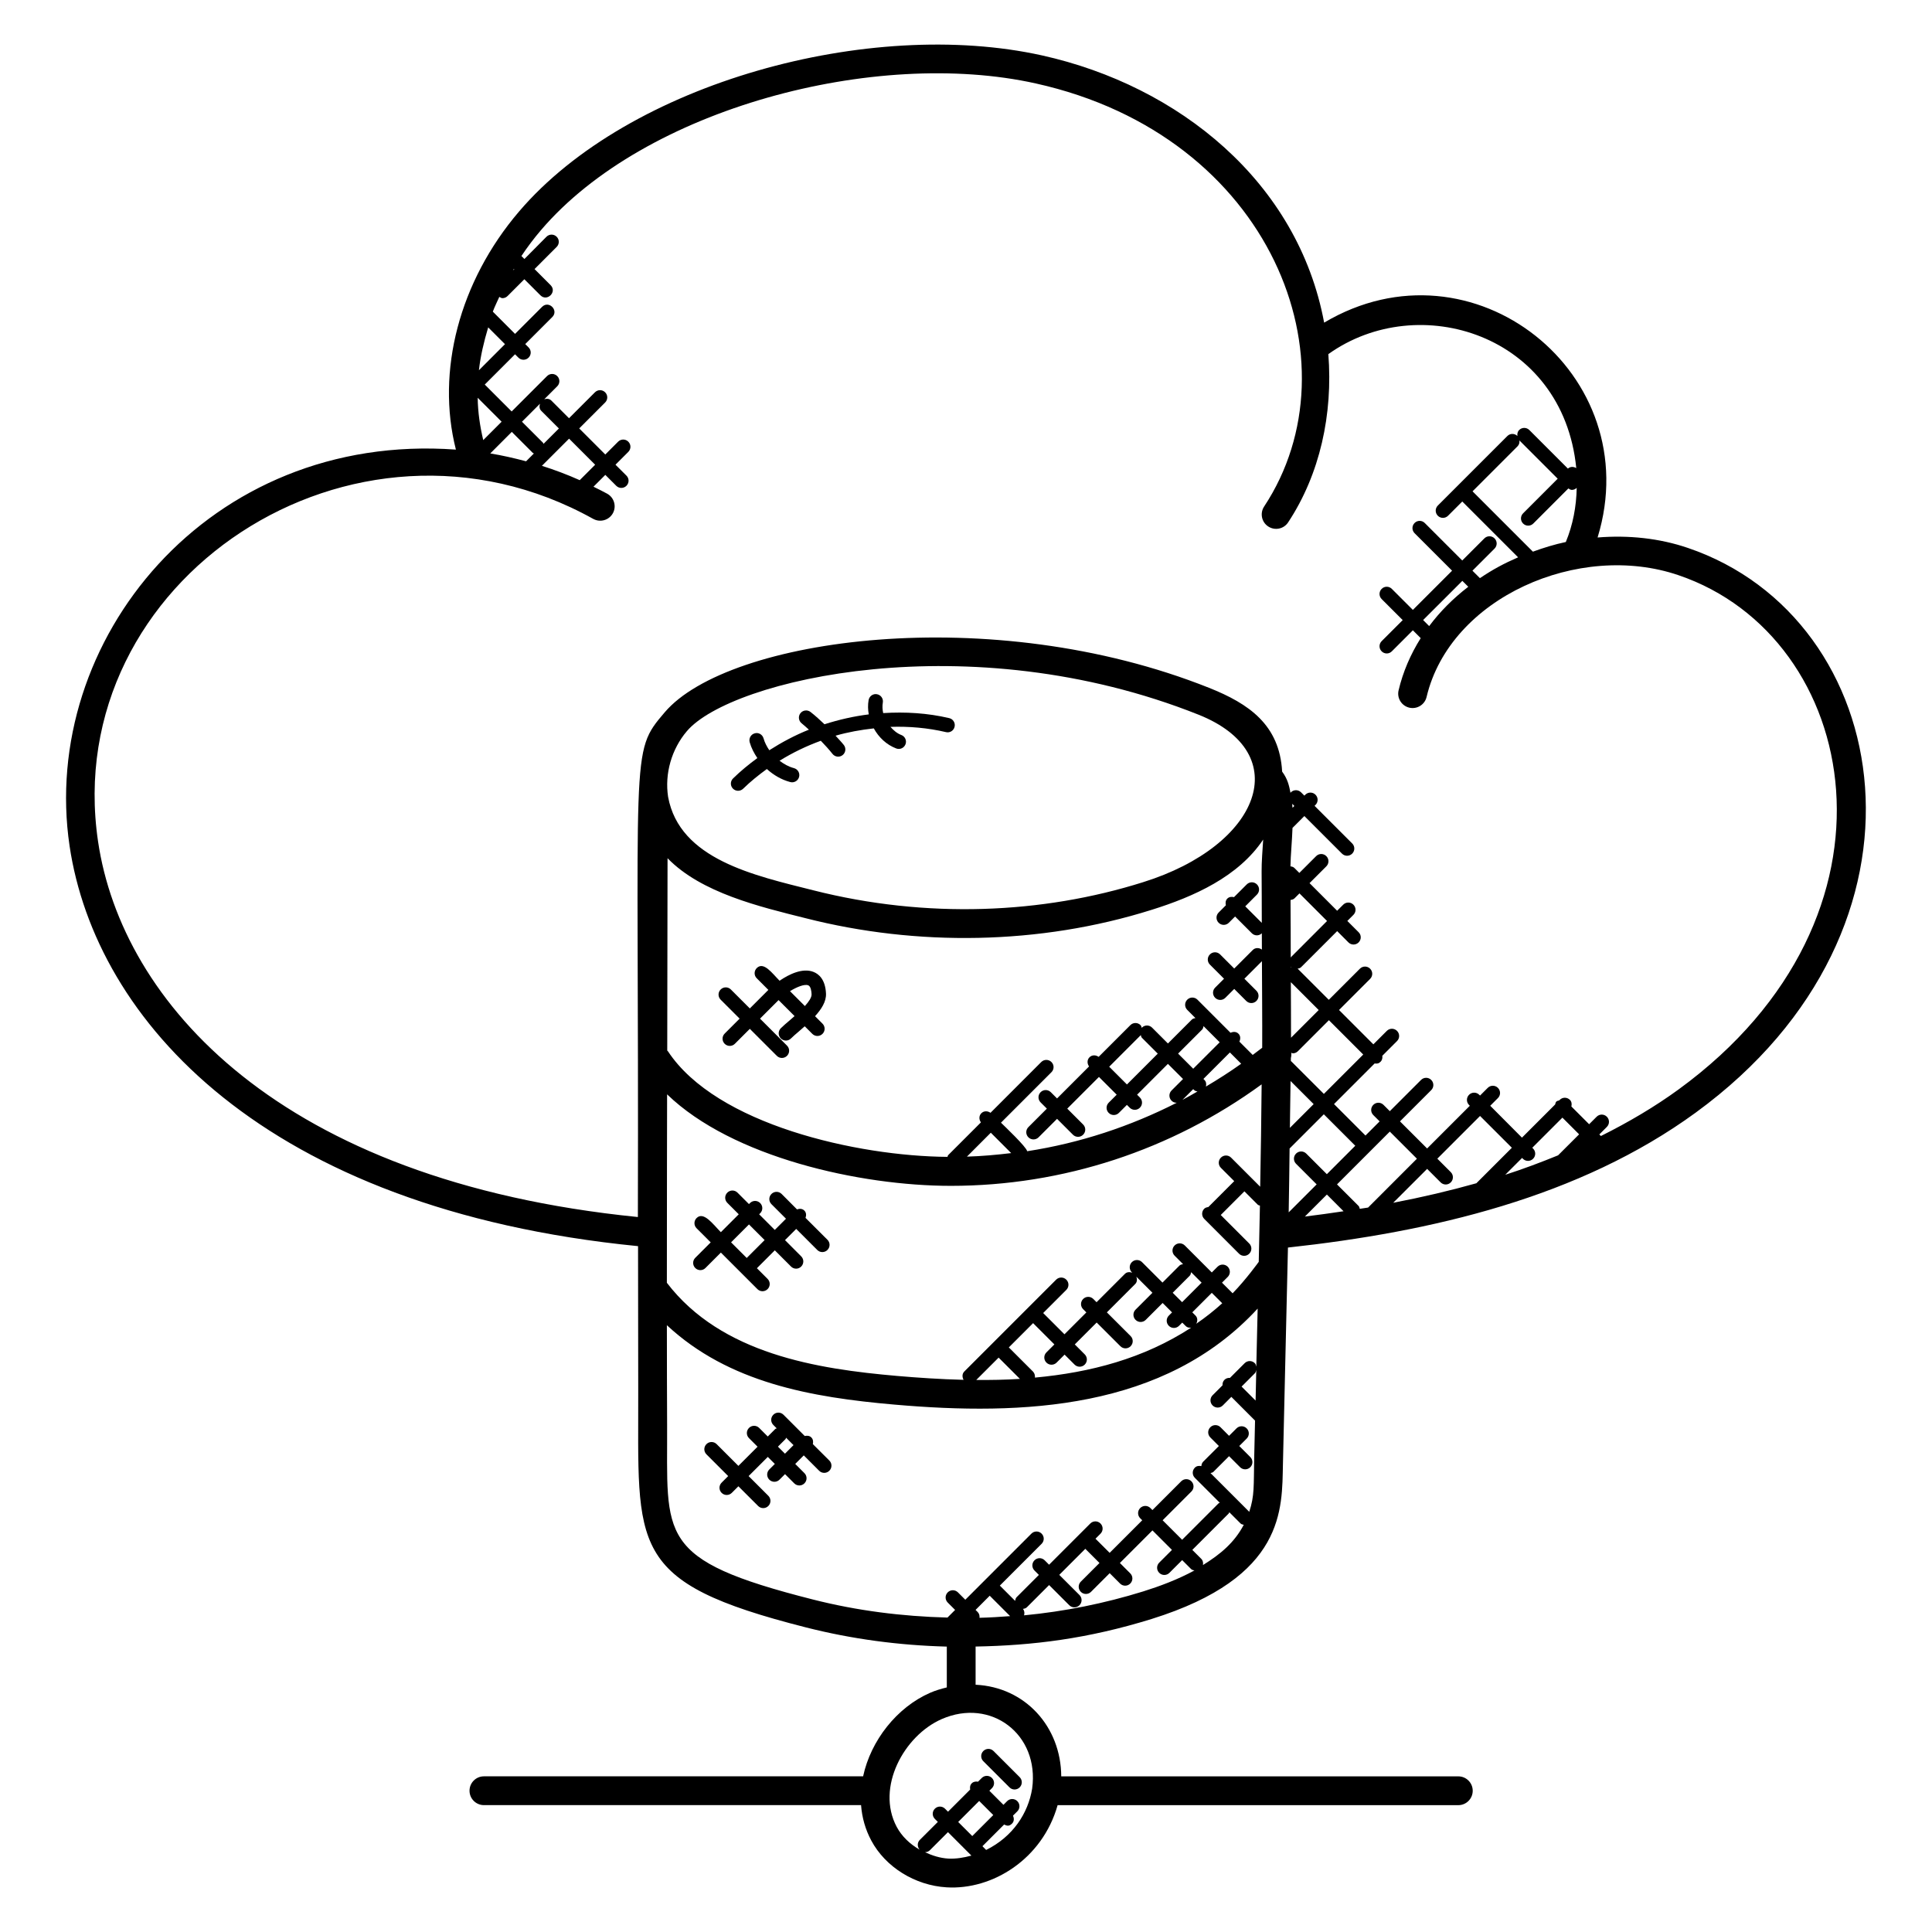 <?xml version="1.0" encoding="UTF-8"?>
<!-- Uploaded to: SVG Repo, www.svgrepo.com, Generator: SVG Repo Mixer Tools -->
<svg fill="#000000" width="800px" height="800px" version="1.1" viewBox="144 144 512 512" xmlns="http://www.w3.org/2000/svg">
 <g>
  <path d="m313.09 474.23c0 15.574 0.016 28.129 0.047 38.055 0.113 41.879-3.207 50.898 44.465 63 12.25 3.113 24.738 4.754 37.312 5.082v10.816c-1.504 0.367-2.992 0.801-4.426 1.426-8.816 3.856-15.719 12.648-17.754 22.137h-100.49c-2.106 0-3.816 1.711-3.816 3.816 0 2.106 1.711 3.816 3.816 3.816h99.945c0.25 3.289 1.129 6.434 2.703 9.375 3.754 7.039 11.594 11.91 19.961 12.41 12.16 0.742 25.41-7.496 29.426-21.777h106.19c2.106 0 3.816-1.711 3.816-3.816 0-2.106-1.711-3.816-3.816-3.816h-105.23c-0.07-13.168-9.566-23.656-22.695-24.281v-10.121c15.152-0.281 29.73-2.055 46.664-7.312 35.551-11.098 34.504-29.23 34.785-41.082 0.152-6.367 0.383-16.473 0.625-27.129l0.703-30.215c38.059-4.144 77.211-13.273 108.04-35.746 67.547-49.242 52.855-131.02-2.047-149.66-7.535-2.574-15.734-3.434-23.938-2.769 13.289-43.273-33.09-80.336-72.465-56.938-6.945-37.281-38.488-62.754-74.762-70.816-45.586-10.113-109.39 7.137-138.61 41.383-15.855 18.578-21.984 42.367-16.719 63.082-65.727-4.793-110.42 50.77-102.38 105.05 6.856 46.035 51.402 96.234 150.64 106.04zm215.39-19.594-3.574-3.574 11.32-11.32 8.434 8.426-9.406 9.406c-6.953 1.961-14.305 3.688-22.039 5.176l8.992-8.984 3.574 3.574c0.75 0.75 1.953 0.75 2.695 0 0.746-0.75 0.746-1.965 0.004-2.703zm19.102-3.551c0.75 0.75 1.953 0.75 2.703 0s0.75-1.953 0-2.703l-0.215-0.215 7.984-7.984 4.426 4.426-5.574 5.566c-4.496 1.832-9.113 3.582-14 5.152l4.465-4.465zm-41.023 12.93c-0.727 0.121-1.473 0.215-2.207 0.336-0.09-0.266-0.105-0.559-0.32-0.77l-5.711-5.703 13.992-13.992 7.184 7.184zm-29.793 50.191c-0.008 0.328-0.016 0.633-0.023 0.961l-3.711-3.711 3.527-3.527c0.246-0.246 0.281-0.574 0.367-0.887zm-68.121-10.426 5.641 5.641c-3.902 0.25-7.754 0.312-11.566 0.281zm9.121 3.715-6.418-6.418 6.457-6.457c0.023 0.031 0.016 0.07 0.039 0.09l5.578 5.574-2.113 2.113c-0.75 0.75-0.75 1.953 0 2.703s1.953 0.75 2.703 0l2.113-2.113 2.641 2.641c0.75 0.75 1.953 0.75 2.703 0s0.75-1.953 0-2.703l-2.641-2.641 5.801-5.801 6.289 6.281c0.75 0.75 1.953 0.75 2.703 0s0.75-1.953 0-2.695l-6.289-6.281 7.504-7.504c0.535-0.535 0.551-1.273 0.312-1.945l4.258 4.258-4.473 4.473c-0.75 0.75-0.75 1.953 0 2.703s1.953 0.75 2.703 0l4.473-4.473 2.496 2.496-0.855 0.855c-0.75 0.75-0.75 1.953 0 2.703s1.953 0.75 2.703 0l0.855-0.855 0.848 0.848c0.418 0.418 0.793 0.559 1.52 0.488-12.625 8.215-26.711 11.879-41.402 13.242 0.027-0.574-0.082-1.145-0.508-1.582zm41.898-26.352 2.777 2.777-5.168 5.168-2.496-2.496 4.488-4.488c0.27-0.266 0.324-0.617 0.398-0.961zm1.152 11.488-0.848-0.848 5.168-5.168 2.769 2.762c-2.137 1.93-4.426 3.754-6.887 5.434 0.387-0.703 0.402-1.574-0.203-2.18zm9.84-5.898-2.816-2.816 1.52-1.52c0.75-0.75 0.75-1.953 0-2.703s-1.953-0.75-2.703 0l-1.52 1.52-7.152-7.152c-0.75-0.75-1.953-0.75-2.703 0s-0.75 1.953 0 2.703l2.238 2.238c-0.344 0.078-0.695 0.129-0.961 0.398l-4.488 4.496-5.418-5.418c-0.75-0.75-1.953-0.75-2.703 0s-0.75 1.953 0 2.703l0.098 0.098c-0.672-0.238-1.414-0.23-1.945 0.312l-7.504 7.504-0.855-0.855c-0.75-0.75-1.953-0.75-2.703 0s-0.75 1.953 0 2.703l0.855 0.855-5.801 5.801-5.578-5.574c-0.023-0.023-0.07-0.016-0.09-0.039l6.16-6.16c0.75-0.75 0.75-1.953 0-2.703s-1.953-0.75-2.703 0l-24.328 24.328c-0.609 0.609-0.594 1.488-0.199 2.215-6.098-0.152-12.031-0.551-17.602-1.031-21.152-1.84-46.586-5.793-61.031-24.688 0-26.824 0.055-38.512 0.062-49.938 17.238 16.68 51.098 24.25 75.199 24.25 29.754 0 58.512-9.496 82.359-26.895-0.082 9.055-0.207 18.098-0.383 27.129l-7.711-7.711c-0.75-0.75-1.953-0.75-2.703 0s-0.75 1.953 0 2.703l3.535 3.527-6.863 6.863c-0.383 0.062-0.777 0.145-1.078 0.441-0.75 0.75-0.75 1.953 0 2.703l9.215 9.223c0.75 0.75 1.953 0.75 2.703 0s0.75-1.953 0-2.703l-7.551-7.551 6.273-6.273 3.551 3.551c0.152 0.152 0.375 0.145 0.559 0.23-0.031 1.266-0.223 11.176-0.312 14.902-0.043 0.051-3.309 4.613-6.922 8.332zm-10.168-53.832c0.238 0.238 0.551 0.266 0.848 0.352-1.32 0.75-2.625 1.52-3.969 2.223l2.848-2.848zm2.703-2.703-0.273-0.273 7.016-7.016 2.992 2.992c-3.023 2.168-6.16 4.152-9.344 6.047 0.145-0.613 0.09-1.262-0.391-1.75zm-0.242-14.266 4.281 4.281-7.016 7.008-4.008-4.008 6.344-6.344c0.266-0.25 0.32-0.602 0.398-0.938zm13.027 7.633-3.527-3.527c0.32-0.703 0.336-1.52-0.246-2.098-0.582-0.582-1.398-0.574-2.098-0.246l-8.77-8.77c-0.75-0.75-1.953-0.75-2.703 0s-0.75 1.953 0 2.703l2.168 2.168c-0.336 0.078-0.688 0.129-0.945 0.391l-6.344 6.344-4.199-4.199c-0.75-0.75-1.953-0.75-2.703 0-0.023 0.023-0.016 0.062-0.039 0.09-0.09-0.258-0.105-0.543-0.312-0.75-0.75-0.75-1.953-0.75-2.703 0l-8.406 8.406c-0.75-0.535-1.754-0.559-2.426 0.113s-0.648 1.68-0.113 2.426l-8.48 8.48-1.656-1.656c-0.75-0.75-1.953-0.75-2.703 0s-0.75 1.953 0 2.703l1.656 1.656-4.894 4.894c-0.75 0.75-0.75 1.953 0 2.703s1.953 0.75 2.703 0l4.894-4.894 4.207 4.207c0.75 0.75 1.953 0.75 2.703 0s0.75-1.953 0-2.703l-4.207-4.207 8.398-8.398 4.703 4.703-2.121 2.121c-0.75 0.75-0.75 1.953 0 2.703s1.953 0.75 2.703 0l2.121-2.121 0.742 0.742c0.75 0.75 1.953 0.75 2.703 0s0.75-1.953 0-2.703l-0.742-0.742 8.168-8.168 4.008 4.008-3.047 3.047c-0.75 0.75-0.75 1.953 0 2.703 0.352 0.352 0.809 0.566 1.383 0.543-12.289 6.25-25.602 10.68-39.641 12.848-0.199-1.152-6.09-6.711-6.945-7.566l13.375-13.375c0.75-0.75 0.75-1.953 0-2.695-0.75-0.75-1.953-0.75-2.703 0l-13.449 13.457c-0.75-0.535-1.754-0.559-2.426 0.113s-0.648 1.68-0.113 2.426l-8.672 8.672c-0.129 0.129-0.105 0.312-0.191 0.465-23.879-0.168-61.266-8.535-74.074-27.977-0.055-0.078-0.137-0.121-0.191-0.191 0.07-41.383 0.047-28.945 0.082-50.977 8.914 9.184 24.391 12.848 36.688 15.922 29.312 7.457 61.871 7.121 91.609-2.246 11.184-3.496 22.969-8.762 29.551-18.617-0.16 2.441-0.441 6.113-0.414 8.473 0.055 4.512 0.016 9.078 0.047 13.602l-4.383-4.383 3.098-3.106c0.75-0.75 0.75-1.953 0-2.703s-1.953-0.75-2.703 0l-3.375 3.375c-0.625-0.152-1.281-0.105-1.77 0.383-0.488 0.488-0.535 1.145-0.383 1.77l-1.922 1.93c-0.75 0.75-0.75 1.953 0 2.703s1.953 0.75 2.703 0l1.656-1.656 4.434 4.434c0.711 0.711 1.863 0.777 2.656 0.016 0.008 1.434 0.008 2.871 0.016 4.312-0.75-0.527-1.75-0.551-2.418 0.113l-4.914 4.914-3.742-3.742c-0.75-0.75-1.953-0.75-2.703 0s-0.75 1.953 0 2.703l3.742 3.742-2.352 2.352c-0.75 0.75-0.75 1.953 0 2.703s1.953 0.75 2.703 0l2.352-2.352 3.184 3.184c0.75 0.75 1.953 0.75 2.695 0 0.75-0.75 0.75-1.953 0-2.703l-3.184-3.184 4.648-4.648c0.023 7.648 0.105 15.266 0.07 22.938-0.82 0.629-1.668 1.262-2.516 1.902zm-29.707-5.199c0.023-0.023 0.016-0.062 0.039-0.09 0.09 0.258 0.105 0.543 0.312 0.75l4.199 4.199-8.168 8.168-4.703-4.703zm-39.695 25.816 5.398 5.398c-3.902 0.473-7.809 0.816-11.727 0.938zm79.496-44.012c0.039 0.047 0.023 0.113 0.07 0.16 0.016 0.016 0.047 0.008 0.062 0.023-0.047 0.008-0.078 0.039-0.121 0.055-0.012-0.078-0.012-0.164-0.012-0.238zm-24.457-66.777c25.809 10.289 16.383 34.695-14.688 44.395-26.656 8.406-57.387 9.77-87.441 2.137-15.551-3.914-35.391-8.152-38.434-24.754-0.938-6.137 0.91-12.633 4.984-17.418 11.625-13.668 74.793-28.582 135.58-4.359zm38.441 131.6c-3.414 0.512-6.824 0.984-10.25 1.406l5.832-5.832zm-4.426-9.824-5.457-5.457c-0.75-0.75-1.953-0.75-2.703 0s-0.75 1.953 0 2.703l5.457 5.457-7.41 7.41c0.121-5.617 0.152-11.273 0.238-16.914l9.07-9.07 8.336 8.336zm-9.797-12.273c0.055-4.144 0.137-8.273 0.176-12.418l6.121 6.121zm0.336-17.664c-0.023-0.023-0.062-0.016-0.082-0.031 0-0.273 0.008-0.551 0.008-0.832 0.121-0.457 0.16-0.91 0.113-1.383 0.137 0.031 0.246 0.16 0.391 0.16 0.488 0 0.977-0.184 1.352-0.559l8.223-8.223 9.098 9.098-10.434 10.434zm-0.035-6.227c0.023-4.922-0.047-9.801-0.047-14.719l7.383 7.383zm0.004-21.375c-0.047 0.047-0.031 0.121-0.078 0.176-0.016-5.098-0.008-10.215-0.055-15.297 0.375-0.07 0.754-0.145 1.047-0.434l1.32-1.32 7.312 7.32zm0.391-39.566c-0.016-0.359-0.055-0.703-0.082-1.047l0.566 0.566zm-80.242 208.82 5.406 5.406c-2.703 0.207-5.414 0.375-8.113 0.441 0.055-0.551-0.062-1.105-0.488-1.527l-0.559-0.559zm-10.977 69.66c-2.184-0.129-4.246-0.793-6.176-1.688 0.48-0.008 0.953-0.184 1.32-0.551l4.769-4.769 6.207 6.215c-2.016 0.551-4.074 0.895-6.121 0.793zm8.184-15.273 3.734 3.734-5.566 5.566-3.734-3.734zm14.035-3.273c-1.062 6.527-5.082 12.727-12.191 16.258l-0.984-0.992 5.746-5.746c0.703 0.32 1.273 0.574 2.098-0.25 0.582-0.582 0.574-1.391 0.25-2.098l1.152-1.145c0.75-0.75 0.75-1.953 0-2.703s-1.953-0.75-2.703 0l-0.969 0.977-3.734-3.734 0.68-0.68c0.75-0.75 0.75-1.953 0-2.703s-1.953-0.75-2.703 0l-0.984 0.984c-0.594-0.105-1.199-0.023-1.656 0.426-0.457 0.457-0.535 1.062-0.426 1.656l-5.871 5.871-0.793-0.793c-0.75-0.75-1.953-0.75-2.695 0-0.75 0.75-0.75 1.953 0 2.703l0.793 0.793-4.777 4.769c-0.719 0.719-0.703 1.848-0.047 2.594-2.574-1.473-4.734-3.535-6.078-6.047-5.566-10.441 1.938-24.191 11.922-28.559 13.066-5.719 25.957 4.035 23.973 18.418zm-2.144-45.918c0.168-0.594 0.121-1.207-0.297-1.703 0.375-0.062 0.754-0.145 1.039-0.426l5.894-5.894 5.344 5.344c0.75 0.75 1.953 0.75 2.703 0s0.75-1.953 0-2.703l-5.352-5.344 6.902-6.902 3.754 3.754-4.945 4.945c-0.75 0.75-0.75 1.953 0 2.703s1.953 0.75 2.703 0l4.945-4.945 2.75 2.75c0.75 0.75 1.953 0.75 2.703 0s0.75-1.953 0-2.703l-2.75-2.75 8.633-8.633 5.168 5.168-3.375 3.375c-0.75 0.75-0.75 1.953 0 2.703s1.953 0.75 2.703 0l3.375-3.375 2.383 2.383c0.238 0.246 0.566 0.273 0.871 0.359-4.519 2.457-9.32 4.223-13.586 5.559-10.289 3.191-20.902 5.324-31.566 6.336zm47.414-13.328c0.09-0.582 0.008-1.176-0.441-1.633l-2.383-2.383 9.672-9.672c0.082-0.082 0.062-0.215 0.129-0.312l2.992 2.992c0.23 0.23 0.543 0.258 0.84 0.344-2.488 4.727-6.199 7.812-10.809 10.664zm12.266-14.105-10.273-10.273c0.266-0.09 0.551-0.105 0.762-0.312l4.16-4.16 2.922 2.922c0.75 0.75 1.953 0.75 2.703 0s0.75-1.953 0-2.695l-2.922-2.922 1.969-1.969c0.75-0.75 0.75-1.953 0-2.703s-1.953-0.75-2.703 0l-1.969 1.969-2.266-2.273c-0.75-0.75-1.953-0.75-2.703 0s-0.75 1.953 0 2.703l2.266 2.273-4.16 4.16c-0.32 0.32-0.441 0.75-0.48 1.168-0.609-0.129-1.246-0.07-1.719 0.406-0.75 0.75-0.75 1.953 0 2.703l6.609 6.609c-0.098 0.07-0.23 0.047-0.312 0.129l-9.672 9.672-5.168-5.168 7.625-7.625c0.75-0.75 0.75-1.953 0-2.703s-1.953-0.75-2.703 0l-7.625 7.625-0.535-0.535c-0.75-0.75-1.953-0.75-2.703 0s-0.75 1.953 0 2.703l0.535 0.535-8.633 8.633-3.754-3.746 1.328-1.328c0.75-0.75 0.75-1.953 0-2.703s-1.953-0.75-2.703 0l-10.922 10.922-1.168-1.168c-0.75-0.75-1.953-0.75-2.703 0s-0.75 1.953 0 2.703l1.168 1.168-5.894 5.894c-0.273 0.273-0.336 0.633-0.406 0.984l-4.047-4.047 11.07-11.07c0.75-0.75 0.75-1.953 0-2.703s-1.953-0.75-2.703 0l-17.52 17.52-1.953-1.953c-0.75-0.75-1.953-0.75-2.703 0s-0.75 1.953 0 2.703l1.953 1.953-2.023 2.023c-12-0.312-23.922-1.809-35.617-4.777-41.84-10.602-38.535-16.648-38.68-46.312-0.039-7.769-0.055-16.879-0.062-26.391 16.391 15.258 38.25 19.129 60.367 21.047 33.895 2.961 71.52 1.359 96.195-25.449l-0.359 15.406c-0.078-0.336-0.129-0.68-0.391-0.938-0.75-0.75-1.953-0.75-2.695 0l-3.894 3.894c-0.527-0.031-1.055 0.113-1.457 0.512-0.406 0.406-0.551 0.93-0.512 1.457l-2.633 2.633c-0.75 0.75-0.75 1.953 0 2.703s1.953 0.75 2.703 0l2.266-2.273 6.281 6.289c-0.082 3.664-0.16 6.992-0.223 9.746-0.16 7.727 0.113 10.078-1.312 14.43zm75.168-254.45-15.992-15.992 11.938-11.945c0.426-0.426 0.543-0.984 0.48-1.543l10.145 10.145-9.168 9.176c-0.75 0.75-0.75 1.953 0 2.703s1.953 0.75 2.703 0l9.289-9.297c0.297 0.176 0.586 0.383 0.922 0.383 0.473 0 0.93-0.191 1.297-0.535-0.098 4.938-1.008 9.809-2.887 14.344-2.957 0.621-5.863 1.516-8.727 2.562zm-270.04-74.953 0.09 0.09-0.352 0.344c0.086-0.145 0.168-0.289 0.262-0.434zm7.242 37.625 4.68 4.68-4.078 4.078c-0.062-0.078-0.039-0.191-0.105-0.266l-5.602-5.602 4.769-4.769c-0.203 0.656-0.18 1.359 0.336 1.879zm0.176 14.578 7.199-7.199 6.91 6.91-4.09 4.09c-3.262-1.457-6.606-2.723-10.02-3.801zm-2.379-3.387c0.078 0.07 0.184 0.055 0.266 0.105l-2.082 2.082c-3.129-0.832-6.289-1.559-9.488-2.082l5.703-5.711zm-13.168-3.43c-0.863-3.641-1.418-7.375-1.473-11.215l6.344 6.344zm-1.145-18.512c0.418-3.793 1.328-7.586 2.457-11.359l4.449 4.449zm30.297 39.391c1.824 1.016 4.16 0.367 5.191-1.473 1.023-1.84 0.359-4.16-1.48-5.191-1.191-0.664-2.426-1.25-3.648-1.863l3.137-3.137 2.894 2.894c0.75 0.75 1.953 0.75 2.703 0s0.75-1.953 0-2.695l-2.902-2.894 3.398-3.398c0.75-0.75 0.75-1.953 0-2.703s-1.953-0.75-2.703 0l-3.398 3.398-6.91-6.91 6.871-6.871c0.75-0.75 0.75-1.953 0-2.703s-1.953-0.75-2.703 0l-6.871 6.871-4.68-4.68c-0.52-0.52-1.223-0.543-1.879-0.344l3.441-3.441c0.75-0.75 0.75-1.953 0-2.703s-1.953-0.75-2.703 0l-9.375 9.375-7.129-7.129 8.023-8.023 0.887 0.887c0.75 0.75 1.953 0.75 2.703 0s0.75-1.953 0-2.703l-0.887-0.887 7.168-7.168c1.77-1.77-0.91-4.488-2.703-2.703l-7.168 7.168-5.887-5.894c0.488-1.328 1.137-2.609 1.719-3.914 0.273 0.137 0.527 0.344 0.824 0.344 0.488 0 0.977-0.184 1.352-0.559l4.457-4.457 4.258 4.258c1.777 1.777 4.496-0.902 2.695-2.695l-4.25-4.258 5.863-5.871c0.75-0.75 0.75-1.953 0-2.695-0.75-0.75-1.953-0.75-2.703 0l-5.844 5.894-0.793-0.793c1.574-2.359 3.297-4.648 5.168-6.84 27.586-32.336 88.707-48.336 131.15-38.887 62.711 13.93 85.625 74.082 60.504 112.12-1.16 1.762-0.68 4.129 1.082 5.281 1.75 1.16 4.121 0.688 5.281-1.082 8.449-12.793 11.895-28.68 10.656-44.586 23.879-17.082 62.184-5.273 65.703 30.199-0.711-0.426-1.582-0.441-2.215 0.137l-10.223-10.223c-0.75-0.75-1.953-0.75-2.695 0-0.434 0.434-0.543 1.008-0.465 1.574-0.75-0.719-1.93-0.727-2.664 0.016l-13.289 13.289h-0.008v0.008l-5.129 5.129c-0.75 0.75-0.75 1.953 0 2.703 0.375 0.375 0.863 0.559 1.352 0.559s0.977-0.184 1.352-0.559l3.777-3.777 14.793 14.793c-3.746 1.633-6.625 3.168-10.121 5.519l-1.977-1.977 5.856-5.856c0.75-0.75 0.75-1.953 0-2.703s-1.953-0.75-2.703 0l-5.856 5.856-9.938-9.938c-0.75-0.75-1.953-0.75-2.695 0-0.75 0.75-0.75 1.953 0 2.703l9.938 9.938-10.391 10.391-5.578-5.574c-0.75-0.75-1.953-0.75-2.695 0-0.75 0.75-0.75 1.953 0 2.703l5.578 5.574-5.578 5.574c-0.75 0.75-0.75 1.953 0 2.703s1.953 0.75 2.695 0l5.578-5.578 2.078 2.078c-2.703 4.297-4.703 8.938-5.863 13.832-0.488 2.055 0.785 4.106 2.832 4.594 2.047 0.48 4.106-0.785 4.586-2.832 6.25-26.359 40.426-41.281 66.777-32.266 48.16 16.352 63.176 90.219 0.008 136.27-6.281 4.574-13.176 8.648-20.586 12.344l-0.418-0.418 1.992-1.992c0.75-0.75 0.75-1.953 0-2.703s-1.953-0.75-2.703 0l-1.992 1.992-4.703-4.703c0.145-0.625 0.09-1.266-0.391-1.754-0.75-0.75-1.953-0.75-2.695 0l-0.145 0.145c-0.266 0.09-0.551 0.105-0.762 0.312-0.215 0.215-0.223 0.496-0.312 0.762l-8.793 8.793-8.41-8.449 2.039-2.039c0.75-0.75 0.75-1.953 0-2.703s-1.953-0.75-2.703 0l-2.039 2.039-0.207-0.207c-0.75-0.75-1.953-0.75-2.703 0s-0.75 1.953 0 2.703l0.207 0.207-11.32 11.32-7.191-7.184 8.281-8.281c0.75-0.75 0.75-1.953 0-2.703s-1.953-0.75-2.695 0l-8.281 8.281-1.672-1.672c-0.75-0.75-1.953-0.75-2.703 0s-0.75 1.953 0 2.703l1.68 1.672-3.754 3.754-8.336-8.336 10.762-10.762c0.664 0.082 1.07 0.039 1.574-0.465 0.434-0.434 0.535-1.008 0.465-1.574l3.894-3.894c0.75-0.75 0.75-1.953 0-2.703s-1.953-0.75-2.703 0l-3.566 3.566-9.098-9.098 8.238-8.246c0.75-0.75 0.75-1.953 0-2.703s-1.953-0.75-2.703 0l-8.246 8.246-8.223-8.223c-0.016-0.016-0.047-0.008-0.062-0.023 0.336-0.078 0.688-0.129 0.945-0.398l9.559-9.559 2.984 2.992c0.75 0.75 1.953 0.75 2.703 0s0.75-1.953 0-2.695l-2.992-2.992 1.609-1.609c0.75-0.75 0.75-1.953 0-2.703s-1.953-0.75-2.703 0l-1.609 1.609-7.312-7.32 4.449-4.449c0.75-0.75 0.75-1.953 0-2.703s-1.953-0.75-2.703 0l-4.449 4.449-1.32-1.32c-0.289-0.289-0.664-0.367-1.039-0.426 0.031-1.535 0.129-3.223 0.258-5.055 0.113-1.672 0.223-3.398 0.289-5.129l3.144-3.144 9.969 9.961c0.75 0.75 1.953 0.75 2.703 0s0.75-1.953 0-2.703l-9.969-9.961 0.246-0.246c0.75-0.75 0.75-1.953 0-2.703s-1.953-0.75-2.703 0l-0.246 0.246-0.879-0.879c-0.75-0.75-1.953-0.75-2.703 0-0.055 0.055-0.031 0.129-0.078 0.184-0.406-2.055-0.777-3.711-2.231-5.68-0.688-12.391-8.785-17.984-19.391-22.207-57.777-23.023-127.5-13.16-144.23 6.496-9.391 11.008-6.777 8.426-7.113 133.72v0.039c-95.254-9.559-136.75-57.141-143.05-99.461-10.305-69.449 67.773-120.89 131.21-85.555zm221.53 28.41-1.602-1.602 10.391-10.383 1.574 1.566c-4.035 3.098-7.504 6.594-10.363 10.418z"/>
  <path d="m411.52 617.67c0.75 0.75 1.953 0.75 2.703 0s0.75-1.953 0-2.703l-6.93-6.93c-0.75-0.75-1.953-0.75-2.703 0s-0.75 1.953 0 2.703z"/>
  <path d="m359.57 401.56c-2.879-1.129-6.488 0.641-8.977 2.344-1.93-1.93-4.199-5.191-6.047-3.352-0.75 0.75-0.75 1.953 0 2.703l3.078 3.078-4.914 4.914-5.023-5.023c-0.75-0.75-1.953-0.75-2.703 0s-0.75 1.953 0 2.703l5.023 5.023-3.961 3.961c-0.75 0.75-0.75 1.953 0 2.703s1.953 0.75 2.703 0l3.961-3.961 7.152 7.152c0.75 0.75 1.953 0.75 2.703 0s0.75-1.953 0-2.703l-7.152-7.152 4.914-4.914 4.238 4.238c-0.449 0.391-0.91 0.793-1.289 1.129-0.918 0.777-1.75 1.488-2.352 2.09-0.75 0.742-0.75 1.953 0 2.703s1.953 0.75 2.695 0c0.543-0.543 1.297-1.184 2.129-1.895 0.488-0.418 1.008-0.879 1.512-1.328l2.008 2.008c0.75 0.75 1.953 0.75 2.703 0s0.75-1.953 0-2.703l-1.977-1.977c1.695-1.863 2.992-3.871 2.902-5.984-0.168-3.75-1.898-5.199-3.328-5.758zm-6.211 5.109c1.848-1.137 3.832-1.93 4.832-1.551 0.695 0.273 0.855 1.602 0.887 2.367 0.039 0.863-0.75 1.984-1.777 3.129z"/>
  <path d="m357.47 466.75c0.238-0.672 0.223-1.406-0.312-1.938-0.535-0.535-1.273-0.551-1.945-0.312l-4.07-4.086c-0.75-0.75-1.953-0.75-2.703 0s-0.75 1.953 0 2.703l3.856 3.856-2.969 2.969-4.144-4.144 0.273-0.273c0.75-0.75 0.75-1.953 0-2.703s-1.953-0.75-2.703 0l-0.273 0.273-3.031-3.031c-0.75-0.75-1.953-0.75-2.703 0s-0.75 1.953 0 2.703l3.031 3.031-4.742 4.742c-2.008-2.008-4.543-5.633-6.434-3.742-0.75 0.75-0.75 1.953 0 2.703l3.742 3.742-4.09 4.09c-0.75 0.75-0.75 1.953 0 2.703s1.953 0.75 2.695 0l4.09-4.09 9.68 9.68c0.75 0.75 1.953 0.75 2.703 0s0.75-1.953 0-2.703l-2.832-2.832 4.742-4.742 4.297 4.297c0.75 0.75 1.953 0.75 2.695 0 0.75-0.75 0.75-1.953 0-2.703l-4.289-4.297 2.969-2.969 5.574 5.574c0.75 0.75 1.953 0.75 2.703 0s0.75-1.953 0-2.703zm-15.582 10.625-4.144-4.144 4.742-4.742 4.144 4.144z"/>
  <path d="m359.41 526.7c0.145-0.617 0.09-1.266-0.391-1.754-0.48-0.488-1.137-0.535-1.754-0.391l-5.633-5.633c-0.75-0.75-1.953-0.75-2.695 0-0.75 0.75-0.75 1.953 0 2.703l0.902 0.902c-0.113 0.078-0.266 0.055-0.367 0.152l-2.008 2.008-2.273-2.273c-0.75-0.75-1.953-0.75-2.703 0s-0.75 1.953 0 2.703l2.273 2.273-5.082 5.082-5.762-5.762c-0.75-0.75-1.953-0.75-2.703 0s-0.75 1.953 0 2.703l5.762 5.762-1.742 1.742c-0.75 0.75-0.75 1.953 0 2.703s1.953 0.75 2.703 0l1.742-1.742 5.231 5.223c0.75 0.75 1.953 0.75 2.703 0s0.75-1.953 0-2.703l-5.223-5.223 5.082-5.082 1.863 1.863-1.465 1.465c-0.75 0.75-0.75 1.953 0 2.703s1.953 0.75 2.703 0l1.465-1.465 2.441 2.441c0.75 0.75 1.953 0.75 2.703 0s0.75-1.953 0-2.703l-2.441-2.441 2.266-2.266 4.07 4.07c0.75 0.75 1.953 0.75 2.703 0s0.75-1.953 0-2.703zm-7.387 2.543-1.863-1.863 2.008-2.008c0.098-0.098 0.078-0.25 0.152-0.367l1.969 1.969z"/>
  <path d="m358.37 337.37c-3.68 1.465-7.168 3.328-10.496 5.449-0.656-0.977-1.215-2.016-1.527-3.152-0.289-1.016-1.344-1.633-2.352-1.32-1.016 0.281-1.602 1.336-1.32 2.352 0.426 1.512 1.16 2.902 2.031 4.199-2.266 1.656-4.434 3.434-6.441 5.398-0.754 0.742-0.77 1.945-0.031 2.695 0.727 0.742 1.93 0.777 2.703 0.031 1.953-1.91 4.078-3.617 6.289-5.223 1.777 1.602 3.879 2.848 6.215 3.457 0.977 0.266 2.055-0.32 2.328-1.367 0.266-1.016-0.344-2.062-1.367-2.328-1.406-0.367-2.656-1.09-3.816-1.953 3.449-2.137 7.113-3.902 10.938-5.297 1.078 1.121 2.137 2.258 3.098 3.481 0.656 0.832 1.855 0.969 2.68 0.32s0.969-1.855 0.32-2.68c-0.68-0.863-1.457-1.641-2.191-2.465 3.312-0.953 6.711-1.559 10.137-1.938 1.305 2.383 3.375 4.344 5.945 5.32 1 0.375 2.082-0.129 2.457-1.113s-0.121-2.082-1.113-2.457c-1.137-0.426-2.062-1.23-2.871-2.152 4.945-0.168 9.902 0.266 14.703 1.391 1.031 0.266 2.062-0.398 2.289-1.418 0.246-1.023-0.398-2.055-1.418-2.289-5.719-1.352-11.625-1.703-17.504-1.336-0.199-0.918-0.258-1.863-0.098-2.785 0.184-1.039-0.512-2.031-1.551-2.215-1.023-0.199-2.031 0.504-2.215 1.551-0.223 1.266-0.184 2.551 0.039 3.793-3.984 0.496-7.91 1.391-11.734 2.617-1.191-1.129-2.398-2.25-3.695-3.258-0.824-0.648-2.039-0.496-2.68 0.328-0.648 0.832-0.496 2.031 0.328 2.68 0.684 0.531 1.285 1.133 1.922 1.684z"/>
 </g>
</svg>